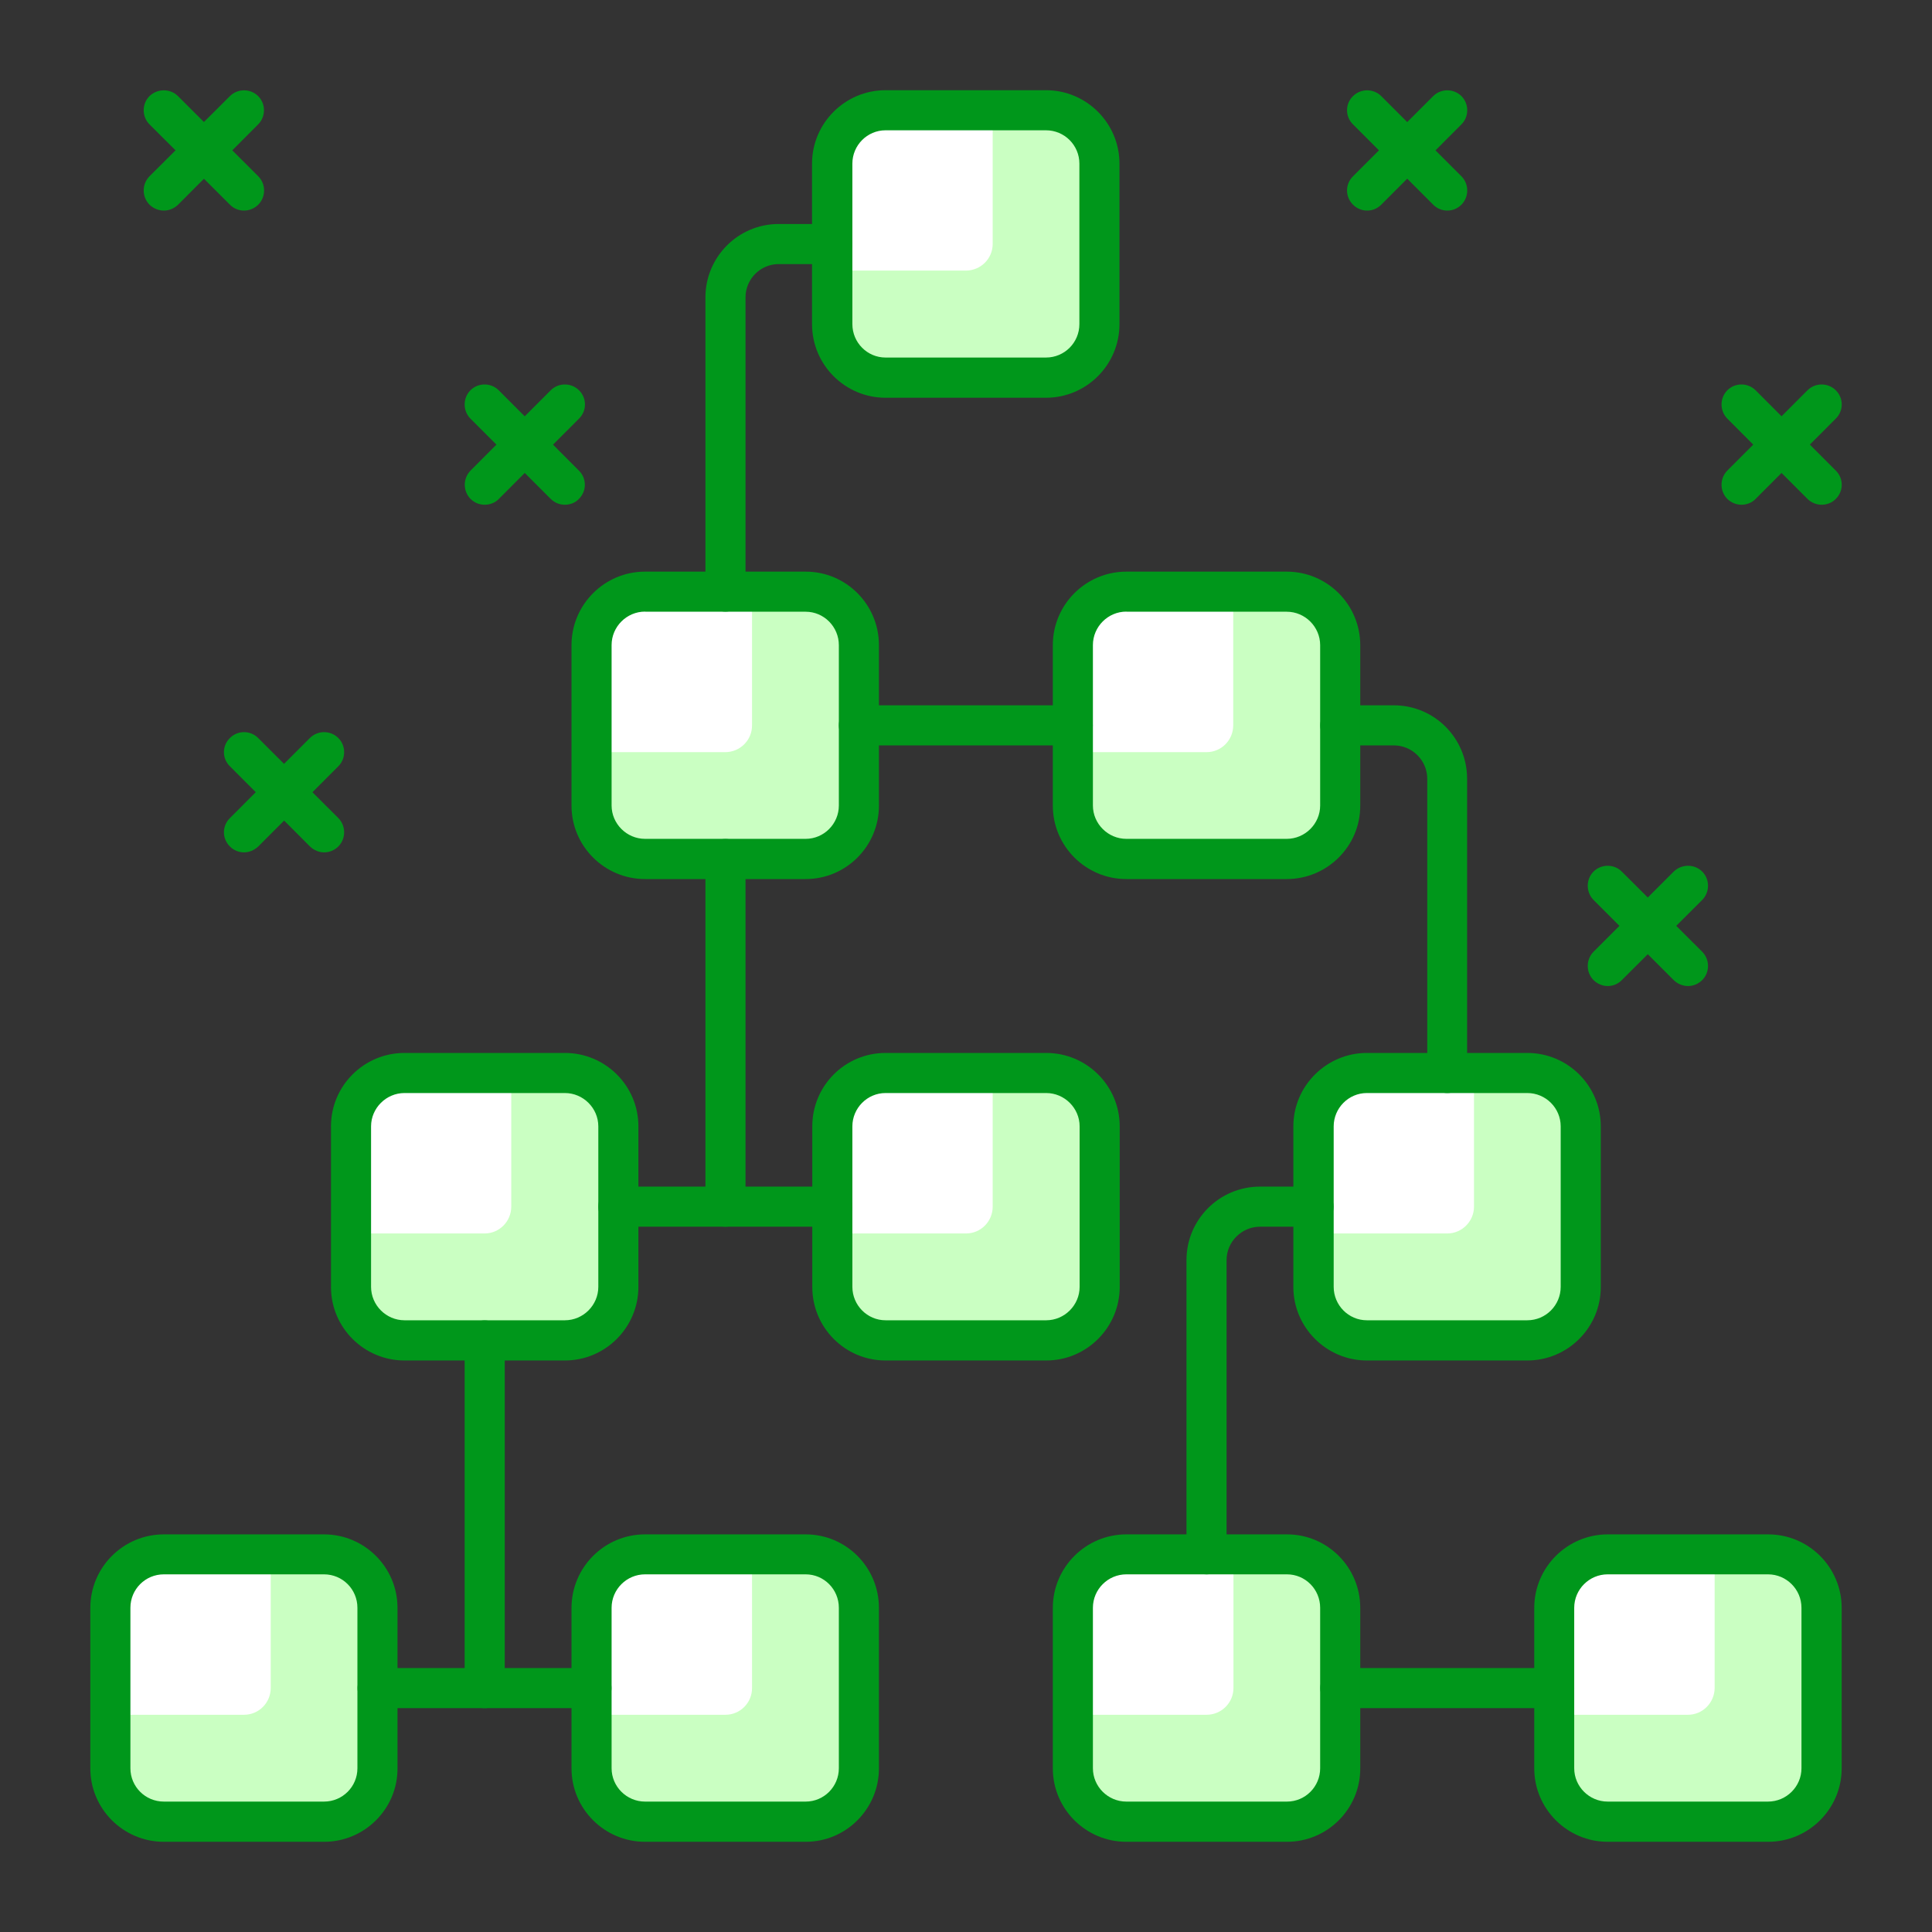 <?xml version="1.0" encoding="utf-8"?>
<!-- Generator: Adobe Illustrator 16.0.0, SVG Export Plug-In . SVG Version: 6.00 Build 0)  -->
<!DOCTYPE svg PUBLIC "-//W3C//DTD SVG 1.1//EN" "http://www.w3.org/Graphics/SVG/1.1/DTD/svg11.dtd">
<svg version="1.1" id="Capa_1" xmlns="http://www.w3.org/2000/svg" xmlns:xlink="http://www.w3.org/1999/xlink" x="0px" y="0px"
	 width="16px" height="16px" viewBox="0 0 16 16" enable-background="new 0 0 16 16" xml:space="preserve">
<rect x="0" y="0" width="16" height="16" fill="#333333" stroke="none"/>
<g>
	<g>
		<path fill="#CAFFC2" d="M14.643,15.087h-1.328c-0.244,0-0.443-0.199-0.443-0.443v-1.328c0-0.245,0.199-0.443,0.443-0.443h1.328
			c0.244,0,0.443,0.198,0.443,0.443v1.328C15.086,14.888,14.887,15.087,14.643,15.087z"/>
		<path fill="#FFFFFF" d="M13.979,14.201h-1.107v-0.886c0-0.245,0.199-0.443,0.443-0.443h0.885v1.107
			C14.199,14.102,14.1,14.201,13.979,14.201z"/>
		<path fill="#CAFFC2" d="M10.658,15.087h-1.33c-0.244,0-0.443-0.199-0.443-0.443v-1.328c0-0.245,0.199-0.443,0.443-0.443h1.33
			c0.244,0,0.441,0.198,0.441,0.443v1.328C11.1,14.888,10.902,15.087,10.658,15.087z"/>
		<path fill="#FFFFFF" d="M9.992,14.201H8.885v-0.886c0-0.245,0.199-0.443,0.443-0.443h0.887v1.107
			C10.215,14.102,10.115,14.201,9.992,14.201z"/>
		<path fill="#CAFFC2" d="M6.672,15.087h-1.33c-0.244,0-0.443-0.199-0.443-0.443v-1.328c0-0.245,0.199-0.443,0.443-0.443h1.33
			c0.244,0,0.441,0.198,0.441,0.443v1.328C7.113,14.888,6.916,15.087,6.672,15.087z"/>
		<path fill="#FFFFFF" d="M6.008,14.201H4.898v-0.886c0-0.245,0.199-0.443,0.443-0.443h0.887v1.107
			C6.229,14.102,6.129,14.201,6.008,14.201z"/>
		<path fill="#CAFFC2" d="M12.648,11.101H11.32c-0.244,0-0.443-0.198-0.443-0.443V9.328c0-0.244,0.199-0.442,0.443-0.442h1.328
			c0.246,0,0.443,0.198,0.443,0.442v1.329C13.092,10.902,12.895,11.101,12.648,11.101z"/>
		<path fill="#FFFFFF" d="M11.986,10.215h-1.109V9.328c0-0.244,0.199-0.442,0.443-0.442h0.887v1.107
			C12.207,10.115,12.107,10.215,11.986,10.215z"/>
		<path fill="#CAFFC2" d="M8.664,11.101h-1.33c-0.242,0-0.441-0.198-0.441-0.443V9.328c0-0.244,0.199-0.442,0.441-0.442h1.33
			c0.244,0,0.443,0.198,0.443,0.442v1.329C9.107,10.902,8.908,11.101,8.664,11.101z"/>
		<path fill="#FFFFFF" d="M8,10.215H6.893V9.328c0-0.244,0.199-0.442,0.441-0.442h0.887v1.107C8.221,10.115,8.123,10.215,8,10.215z"
			/>
		<path fill="#CAFFC2" d="M10.656,7.114H9.328c-0.244,0-0.443-0.198-0.443-0.442V5.343c0-0.245,0.199-0.443,0.443-0.443h1.328
			c0.244,0,0.443,0.198,0.443,0.443v1.329C11.1,6.916,10.9,7.114,10.656,7.114z"/>
		<path fill="#FFFFFF" d="M9.992,6.229H8.885V5.343c0-0.245,0.199-0.443,0.443-0.443h0.885v1.107
			C10.213,6.129,10.115,6.229,9.992,6.229z"/>
		<path fill="#CAFFC2" d="M8.662,3.128H7.334c-0.244,0-0.441-0.198-0.441-0.443V1.356c0-0.244,0.197-0.443,0.441-0.443h1.328
			c0.246,0,0.443,0.199,0.443,0.443v1.328C9.105,2.93,8.908,3.128,8.662,3.128z"/>
		<path fill="#FFFFFF" d="M7.998,2.241H6.893V1.356c0-0.244,0.197-0.443,0.441-0.443h0.887v1.107
			C8.221,2.143,8.121,2.241,7.998,2.241z"/>
		<path fill="#CAFFC2" d="M6.672,7.114h-1.33c-0.244,0-0.443-0.198-0.443-0.442V5.343c0-0.245,0.199-0.443,0.443-0.443h1.33
			c0.244,0,0.441,0.198,0.441,0.443v1.329C7.113,6.916,6.916,7.114,6.672,7.114z"/>
		<path fill="#FFFFFF" d="M6.006,6.229H4.898V5.343c0-0.245,0.199-0.443,0.443-0.443h0.887v1.107
			C6.229,6.129,6.129,6.229,6.006,6.229z"/>
		<path fill="#CAFFC2" d="M4.678,11.101H3.35c-0.244,0-0.443-0.198-0.443-0.443V9.328c0-0.244,0.199-0.442,0.443-0.442h1.328
			c0.244,0,0.443,0.198,0.443,0.442v1.329C5.121,10.902,4.922,11.101,4.678,11.101z"/>
		<path fill="#FFFFFF" d="M4.014,10.215H2.906V9.328c0-0.244,0.199-0.442,0.443-0.442h0.885v1.107
			C4.234,10.115,4.135,10.215,4.014,10.215z"/>
		<path fill="#CAFFC2" d="M2.684,15.087H1.357c-0.246,0-0.443-0.199-0.443-0.443v-1.328c0-0.245,0.197-0.443,0.443-0.443h1.326
			c0.246,0,0.443,0.198,0.443,0.443v1.328C3.127,14.888,2.93,15.087,2.684,15.087z"/>
		<path fill="#FFFFFF" d="M2.021,14.201H0.914v-0.886c0-0.245,0.197-0.443,0.443-0.443h0.885v1.107
			C2.242,14.102,2.143,14.201,2.021,14.201z"/>
	</g>
	<path fill="#00971B" d="M14.643,15.253h-1.328c-0.336,0-0.609-0.273-0.609-0.608v-1.329c0-0.336,0.273-0.609,0.609-0.609h1.328
		c0.336,0,0.609,0.273,0.609,0.609v1.329C15.252,14.979,14.979,15.253,14.643,15.253z M13.314,13.038
		c-0.152,0-0.277,0.124-0.277,0.277v1.329c0,0.152,0.125,0.276,0.277,0.276h1.328c0.152,0,0.277-0.124,0.277-0.276v-1.329
		c0-0.153-0.125-0.277-0.277-0.277H13.314z"/>
	<path fill="#00971B" d="M10.658,15.253h-1.33c-0.336,0-0.609-0.273-0.609-0.608v-1.329c0-0.336,0.273-0.609,0.609-0.609h1.33
		c0.336,0,0.607,0.273,0.607,0.609v1.329C11.266,14.979,10.994,15.253,10.658,15.253z M9.328,13.038
		c-0.152,0-0.277,0.124-0.277,0.277v1.329c0,0.152,0.125,0.276,0.277,0.276h1.33c0.152,0,0.275-0.124,0.275-0.276v-1.329
		c0-0.153-0.123-0.277-0.275-0.277H9.328z"/>
	<path fill="#00971B" d="M6.672,15.253h-1.33c-0.336,0-0.609-0.273-0.609-0.608v-1.329c0-0.336,0.273-0.609,0.609-0.609h1.33
		c0.336,0,0.607,0.273,0.607,0.609v1.329C7.279,14.979,7.008,15.253,6.672,15.253z M5.342,13.038c-0.152,0-0.277,0.124-0.277,0.277
		v1.329c0,0.152,0.125,0.276,0.277,0.276h1.33c0.152,0,0.275-0.124,0.275-0.276v-1.329c0-0.153-0.123-0.277-0.275-0.277H5.342z"/>
	<path fill="#00971B" d="M12.648,11.267H11.32c-0.334,0-0.609-0.273-0.609-0.609V9.328c0-0.336,0.275-0.608,0.609-0.608h1.328
		c0.336,0,0.609,0.272,0.609,0.608v1.329C13.258,10.993,12.984,11.267,12.648,11.267z M11.32,9.052
		c-0.152,0-0.275,0.125-0.275,0.276v1.329c0,0.152,0.123,0.277,0.275,0.277h1.328c0.154,0,0.277-0.125,0.277-0.277V9.328
		c0-0.151-0.123-0.276-0.277-0.276H11.32z"/>
	<path fill="#00971B" d="M8.664,11.267h-1.33c-0.336,0-0.607-0.273-0.607-0.609V9.328c0-0.336,0.271-0.608,0.607-0.608h1.33
		C9,8.72,9.273,8.992,9.273,9.328v1.329C9.273,10.993,9,11.267,8.664,11.267z M7.334,9.052c-0.152,0-0.275,0.125-0.275,0.276v1.329
		c0,0.152,0.123,0.277,0.275,0.277h1.33c0.152,0,0.277-0.125,0.277-0.277V9.328c0-0.151-0.125-0.276-0.277-0.276H7.334z"/>
	<path fill="#00971B" d="M10.656,7.28H9.328c-0.336,0-0.609-0.273-0.609-0.608V5.343c0-0.336,0.273-0.609,0.609-0.609h1.328
		c0.336,0,0.609,0.273,0.609,0.609v1.329C11.266,7.007,10.992,7.28,10.656,7.28z M9.328,5.065c-0.152,0-0.277,0.125-0.277,0.277
		v1.329c0,0.151,0.125,0.276,0.277,0.276h1.328c0.152,0,0.277-0.125,0.277-0.276V5.343c0-0.152-0.125-0.277-0.277-0.277H9.328z"/>
	<path fill="#00971B" d="M8.662,3.294H7.334c-0.336,0-0.609-0.273-0.609-0.609V1.355c0-0.335,0.273-0.608,0.609-0.608h1.328
		c0.336,0,0.609,0.273,0.609,0.608v1.329C9.271,3.021,8.998,3.294,8.662,3.294z M7.334,1.079c-0.152,0-0.275,0.124-0.275,0.276
		v1.329c0,0.153,0.123,0.277,0.275,0.277h1.328c0.154,0,0.277-0.124,0.277-0.277V1.355c0-0.152-0.123-0.276-0.277-0.276H7.334z"/>
	<path fill="#00971B" d="M6.672,7.28h-1.33c-0.336,0-0.609-0.273-0.609-0.608V5.343c0-0.336,0.273-0.609,0.609-0.609h1.33
		c0.336,0,0.607,0.273,0.607,0.609v1.329C7.279,7.007,7.008,7.28,6.672,7.28z M5.342,5.065c-0.152,0-0.277,0.125-0.277,0.277v1.329
		c0,0.151,0.125,0.276,0.277,0.276h1.33c0.152,0,0.275-0.125,0.275-0.276V5.343c0-0.152-0.123-0.277-0.275-0.277H5.342z"/>
	<path fill="#00971B" d="M4.678,11.267H3.35c-0.336,0-0.609-0.273-0.609-0.609V9.328c0-0.336,0.273-0.608,0.609-0.608h1.328
		c0.336,0,0.609,0.272,0.609,0.608v1.329C5.287,10.993,5.014,11.267,4.678,11.267z M3.35,9.052c-0.152,0-0.277,0.125-0.277,0.276
		v1.329c0,0.152,0.125,0.277,0.277,0.277h1.328c0.152,0,0.277-0.125,0.277-0.277V9.328c0-0.151-0.125-0.276-0.277-0.276H3.35z"/>
	<path fill="#00971B" d="M2.684,15.253H1.357c-0.336,0-0.609-0.273-0.609-0.608v-1.329c0-0.336,0.273-0.609,0.609-0.609h1.326
		c0.336,0,0.609,0.273,0.609,0.609v1.329C3.293,14.979,3.02,15.253,2.684,15.253z M1.357,13.038c-0.154,0-0.277,0.124-0.277,0.277
		v1.329c0,0.152,0.123,0.276,0.277,0.276h1.326c0.154,0,0.277-0.124,0.277-0.276v-1.329c0-0.153-0.123-0.277-0.277-0.277H1.357z"/>
	<path fill="#00971B" d="M6.008,5.065c-0.094,0-0.166-0.074-0.166-0.166V2.463c0-0.335,0.271-0.608,0.607-0.608h0.443
		c0.092,0,0.166,0.074,0.166,0.166S6.984,2.187,6.893,2.187H6.449c-0.152,0-0.275,0.124-0.275,0.276v2.437
		C6.174,4.991,6.098,5.065,6.008,5.065z"/>
	<path fill="#00971B" d="M8.885,6.173H7.113c-0.09,0-0.166-0.074-0.166-0.166s0.076-0.166,0.166-0.166h1.771
		c0.092,0,0.166,0.074,0.166,0.166S8.977,6.173,8.885,6.173z"/>
	<path fill="#00971B" d="M6.008,10.159c-0.094,0-0.166-0.074-0.166-0.166V7.114c0-0.092,0.072-0.166,0.166-0.166
		c0.09,0,0.166,0.074,0.166,0.166v2.879C6.174,10.085,6.098,10.159,6.008,10.159z"/>
	<path fill="#00971B" d="M6.893,10.159H5.121c-0.092,0-0.166-0.074-0.166-0.166s0.074-0.166,0.166-0.166h1.771
		c0.092,0,0.166,0.074,0.166,0.166S6.984,10.159,6.893,10.159z"/>
	<path fill="#00971B" d="M11.986,9.052c-0.092,0-0.166-0.074-0.166-0.166V6.45c0-0.153-0.125-0.277-0.277-0.277H11.1
		c-0.092,0-0.166-0.074-0.166-0.166s0.074-0.166,0.166-0.166h0.443c0.336,0,0.607,0.272,0.607,0.609v2.436
		C12.15,8.978,12.078,9.052,11.986,9.052z"/>
	<path fill="#00971B" d="M9.992,13.038c-0.092,0-0.166-0.074-0.166-0.166v-2.437c0-0.336,0.273-0.608,0.609-0.608h0.443
		c0.09,0,0.166,0.074,0.166,0.166s-0.076,0.166-0.166,0.166h-0.443c-0.152,0-0.277,0.125-0.277,0.276v2.437
		C10.158,12.964,10.084,13.038,9.992,13.038z"/>
	<path fill="#00971B" d="M12.871,14.146H11.1c-0.092,0-0.166-0.074-0.166-0.166s0.074-0.166,0.166-0.166h1.771
		c0.092,0,0.166,0.074,0.166,0.166S12.963,14.146,12.871,14.146z"/>
	<path fill="#00971B" d="M4.898,14.146H3.127c-0.09,0-0.166-0.074-0.166-0.166s0.076-0.166,0.166-0.166h1.771
		c0.094,0,0.166,0.074,0.166,0.166S4.992,14.146,4.898,14.146z"/>
	<path fill="#00971B" d="M4.014,14.146c-0.092,0-0.166-0.074-0.166-0.166v-2.879c0-0.092,0.074-0.166,0.166-0.166
		s0.166,0.074,0.166,0.166v2.879C4.18,14.071,4.105,14.146,4.014,14.146z"/>
	<path fill="#00971B" d="M2.684,7.059c-0.041,0-0.084-0.017-0.117-0.049L1.904,6.346c-0.066-0.064-0.066-0.17,0-0.234
		c0.064-0.065,0.17-0.065,0.234,0l0.664,0.663c0.064,0.065,0.064,0.17,0,0.235C2.77,7.042,2.727,7.059,2.684,7.059z"/>
	<path fill="#00971B" d="M2.021,7.059c-0.043,0-0.086-0.017-0.117-0.049c-0.066-0.065-0.066-0.17,0-0.235l0.662-0.663
		c0.066-0.065,0.17-0.065,0.236,0c0.064,0.064,0.064,0.17,0,0.234L2.139,7.01C2.105,7.042,2.062,7.059,2.021,7.059z"/>
	<path fill="#00971B" d="M4.678,4.18c-0.043,0-0.084-0.016-0.117-0.048L3.896,3.467c-0.064-0.065-0.064-0.17,0-0.235
		c0.064-0.064,0.17-0.064,0.234,0l0.664,0.665c0.066,0.065,0.066,0.17,0,0.235C4.764,4.164,4.721,4.18,4.678,4.18z"/>
	<path fill="#00971B" d="M4.014,4.18c-0.043,0-0.084-0.016-0.117-0.048c-0.064-0.065-0.064-0.17,0-0.235l0.664-0.665
		c0.064-0.064,0.17-0.064,0.234,0c0.066,0.065,0.066,0.17,0,0.235L4.131,4.132C4.1,4.164,4.057,4.18,4.014,4.18z"/>
	<path fill="#00971B" d="M2.021,1.744c-0.043,0-0.086-0.017-0.117-0.049L1.238,1.03c-0.064-0.064-0.064-0.17,0-0.234
		c0.066-0.064,0.172-0.064,0.236,0L2.139,1.46c0.064,0.065,0.064,0.17,0,0.235C2.105,1.728,2.062,1.744,2.021,1.744z"/>
	<path fill="#00971B" d="M1.357,1.744c-0.043,0-0.086-0.017-0.119-0.049c-0.064-0.065-0.064-0.17,0-0.235l0.666-0.664
		c0.064-0.064,0.17-0.064,0.234,0s0.064,0.17,0,0.234L1.475,1.695C1.441,1.728,1.398,1.744,1.357,1.744z"/>
	<path fill="#00971B" d="M11.986,1.744c-0.043,0-0.086-0.017-0.117-0.049L11.205,1.03c-0.066-0.064-0.066-0.17,0-0.234
		c0.064-0.064,0.17-0.064,0.234,0l0.664,0.664c0.064,0.065,0.064,0.17,0,0.235C12.07,1.728,12.029,1.744,11.986,1.744z"/>
	<path fill="#00971B" d="M11.322,1.744c-0.043,0-0.086-0.017-0.117-0.049c-0.066-0.065-0.066-0.17,0-0.235l0.664-0.664
		c0.064-0.064,0.17-0.064,0.234,0s0.064,0.17,0,0.234l-0.664,0.665C11.406,1.728,11.365,1.744,11.322,1.744z"/>
	<path fill="#00971B" d="M15.086,4.18c-0.041,0-0.084-0.016-0.117-0.048l-0.664-0.665c-0.064-0.065-0.064-0.17,0-0.235
		c0.064-0.064,0.17-0.064,0.234,0l0.664,0.665c0.066,0.065,0.066,0.17,0,0.235C15.172,4.164,15.129,4.18,15.086,4.18z"/>
	<path fill="#00971B" d="M14.422,4.18c-0.041,0-0.084-0.016-0.117-0.048c-0.064-0.065-0.064-0.17,0-0.235l0.664-0.665
		c0.064-0.064,0.17-0.064,0.234,0c0.066,0.065,0.066,0.17,0,0.235l-0.664,0.665C14.508,4.164,14.465,4.18,14.422,4.18z"/>
	<path fill="#00971B" d="M13.98,8.166c-0.043,0-0.086-0.017-0.119-0.049l-0.664-0.664c-0.064-0.065-0.064-0.171,0-0.235
		s0.17-0.064,0.234,0l0.666,0.664c0.064,0.065,0.064,0.17,0,0.235C14.064,8.149,14.021,8.166,13.98,8.166z"/>
	<path fill="#00971B" d="M13.314,8.166c-0.041,0-0.084-0.017-0.117-0.049c-0.064-0.065-0.064-0.17,0-0.235l0.664-0.664
		c0.066-0.064,0.172-0.064,0.236,0s0.064,0.17,0,0.235l-0.666,0.664C13.4,8.149,13.357,8.166,13.314,8.166z"/>
</g>
</svg>
